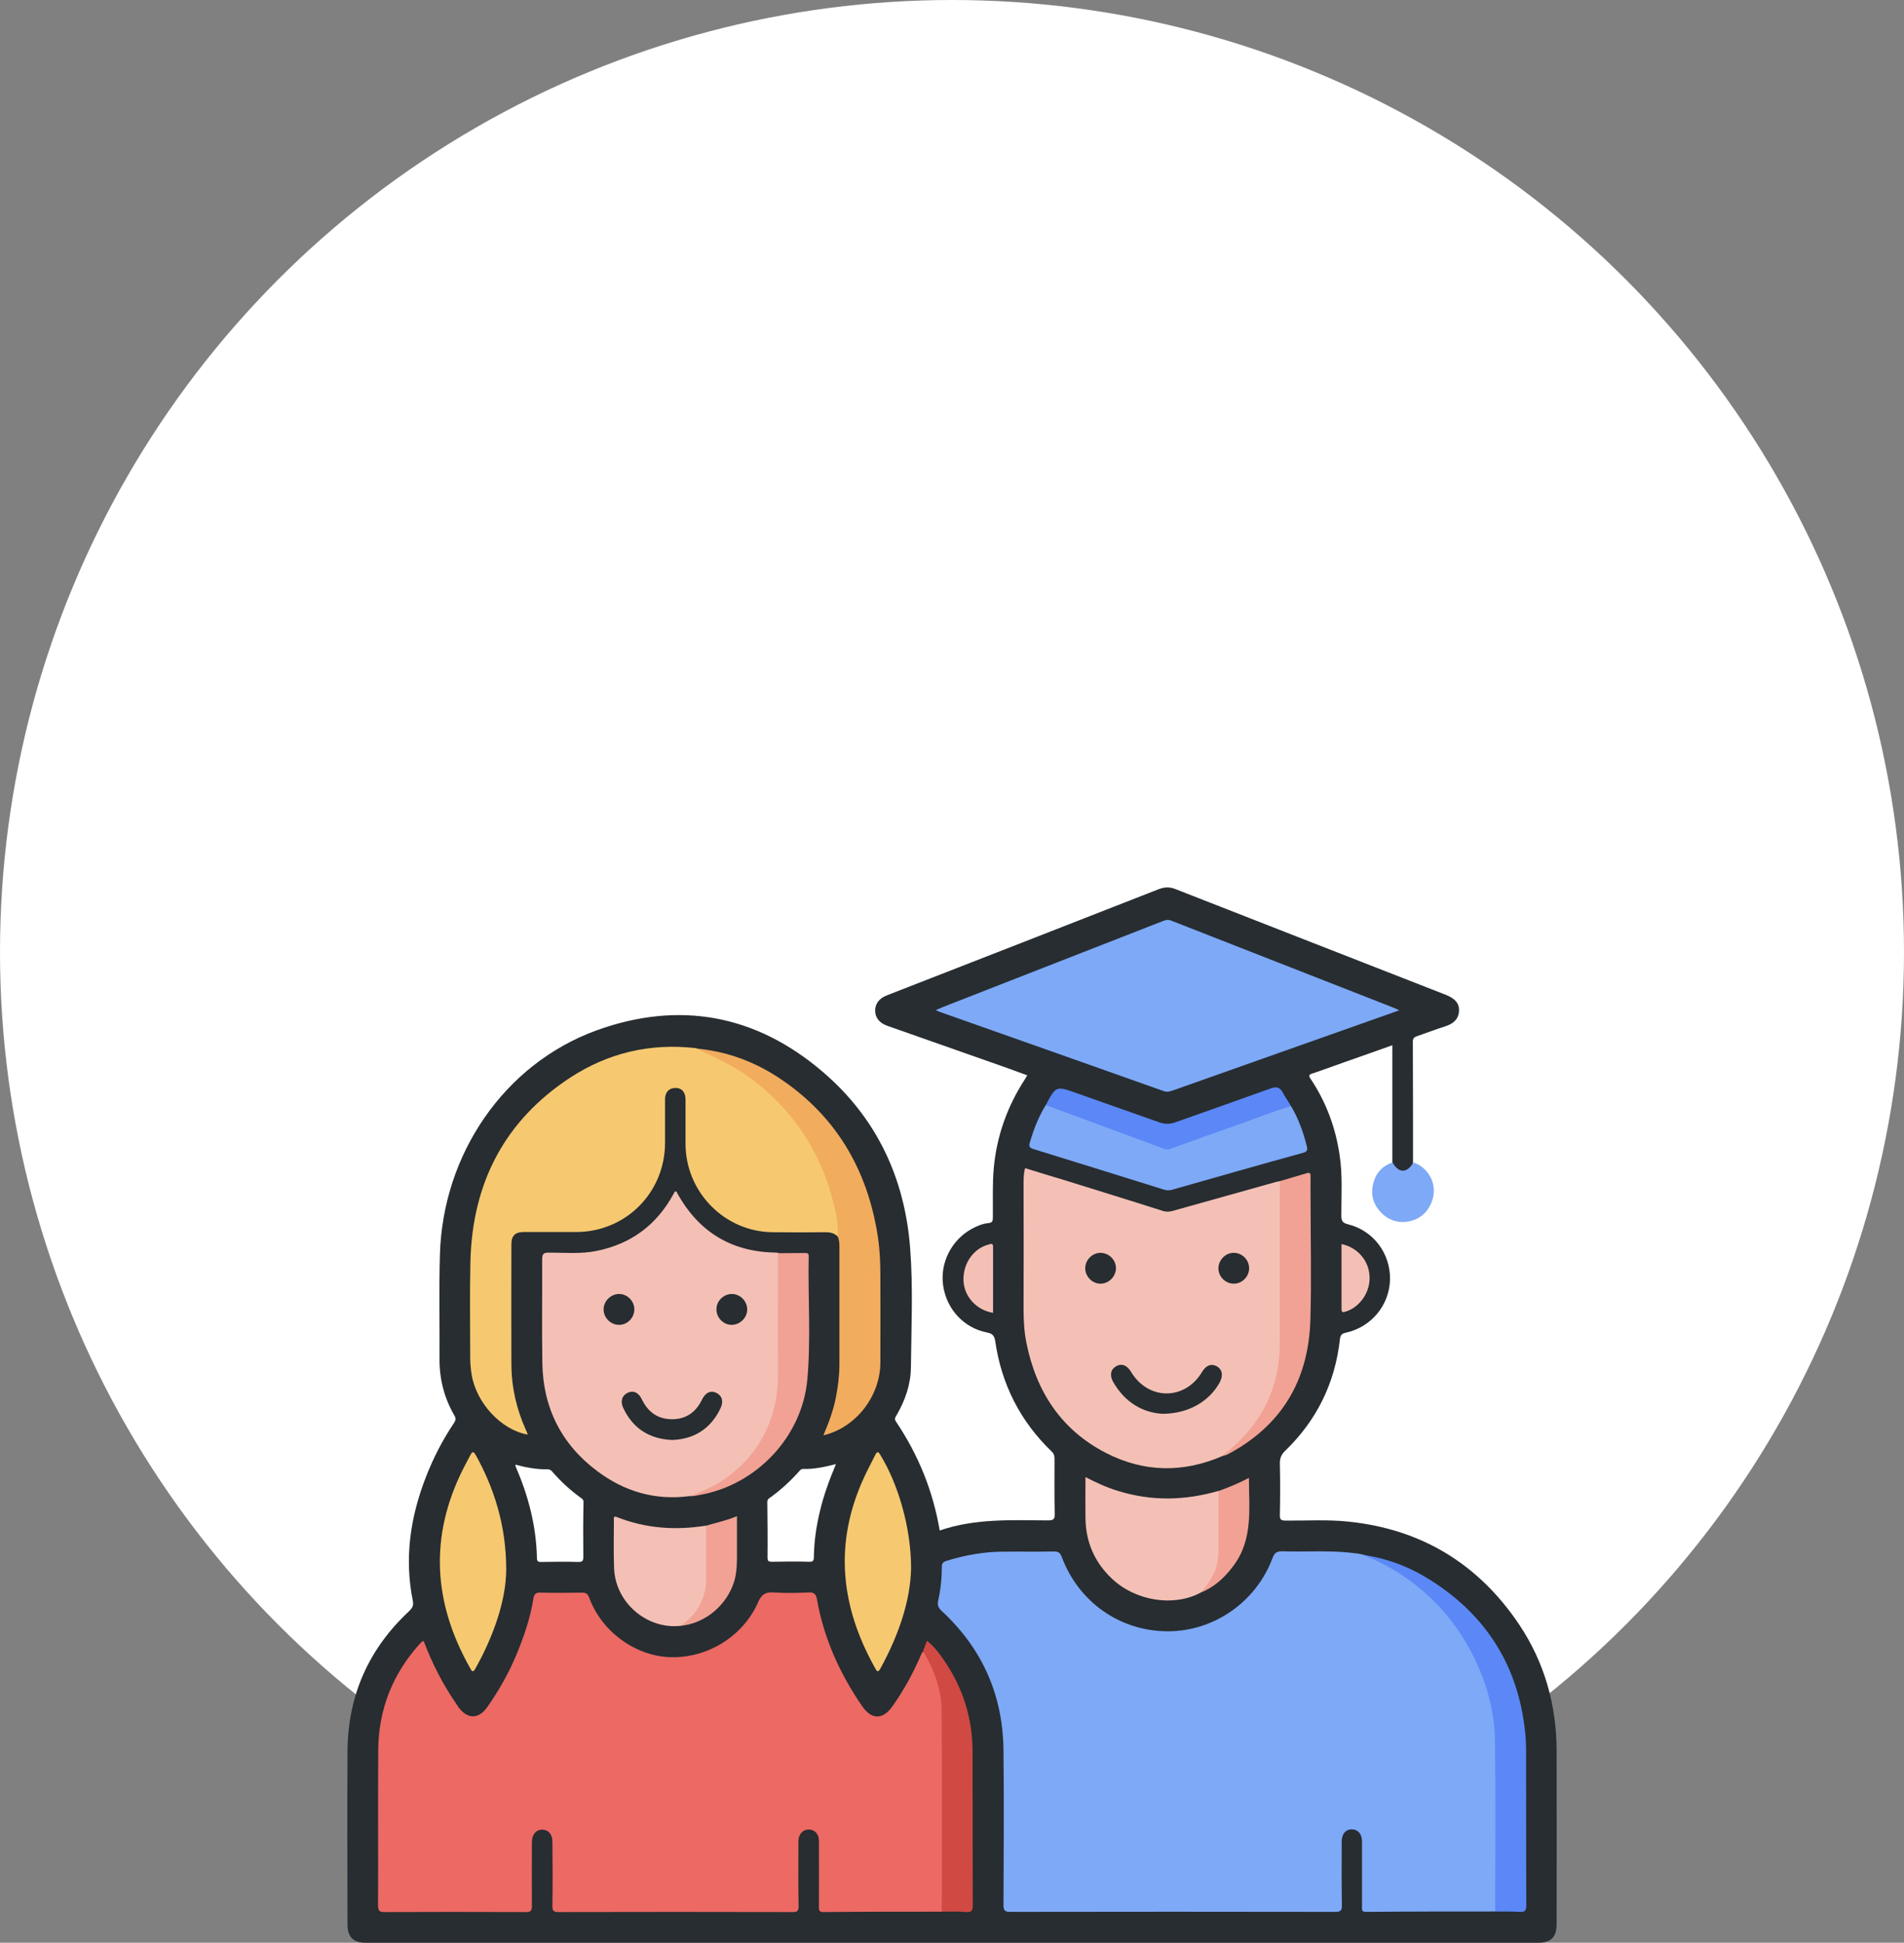 <svg width="148" height="151" viewBox="0 0 148 151" fill="none" xmlns="http://www.w3.org/2000/svg">
<rect x="0" y="0" width="148" height="151" fill="#808080" stroke="none"/>
<circle cx="74" cy="74" r="74" fill="white"/>
<g clip-path="url(#clip0_1855_5)">
<path d="M120.998 136.058C120.983 132.496 120.052 129.206 118.084 126.263C114.899 121.523 110.452 118.837 104.773 118.263C103.166 118.097 101.558 118.203 99.951 118.188C99.59 118.188 99.47 118.127 99.485 117.735C99.515 116.407 99.515 115.064 99.485 113.735C99.485 113.343 99.59 113.071 99.876 112.785C102.355 110.4 103.782 107.487 104.157 104.061C104.202 103.714 104.353 103.638 104.638 103.578C106.606 103.14 108.003 101.435 108.048 99.442C108.078 97.42 106.756 95.639 104.773 95.156C104.338 95.05 104.263 94.869 104.263 94.462C104.263 92.892 104.368 91.322 104.127 89.768C103.812 87.625 103.076 85.647 101.874 83.851C101.709 83.595 101.739 83.519 102.039 83.429C102.865 83.157 103.692 82.84 104.518 82.553C105.75 82.116 106.982 81.693 108.229 81.24C108.229 84.304 108.229 87.323 108.229 90.326C108.274 90.809 108.574 91.081 109.055 91.066C109.521 91.051 109.806 90.779 109.836 90.326C109.836 87.202 109.836 84.093 109.821 80.969C109.821 80.727 109.911 80.621 110.122 80.546C110.873 80.29 111.609 80.003 112.375 79.761C112.961 79.565 113.367 79.233 113.412 78.584C113.442 78.01 113.126 77.618 112.405 77.331C105.389 74.584 98.374 71.853 91.373 69.106C90.922 68.924 90.531 68.94 90.081 69.106C83.035 71.868 75.989 74.615 68.943 77.361C68.327 77.603 68.012 78.025 68.027 78.584C68.042 79.112 68.372 79.52 68.973 79.731C71.542 80.637 74.126 81.542 76.695 82.448C77.747 82.81 78.783 83.187 79.85 83.58C79.76 83.731 79.7 83.836 79.64 83.927C78.303 85.995 77.491 88.258 77.251 90.734C77.131 92.032 77.191 93.33 77.176 94.628C77.176 94.915 77.131 95.035 76.815 95.066C76.365 95.111 75.944 95.292 75.553 95.503C73.961 96.363 73.044 98.175 73.315 99.941C73.585 101.752 74.907 103.201 76.695 103.563C77.101 103.638 77.281 103.774 77.356 104.212C77.837 107.593 79.309 110.475 81.758 112.83C81.938 113.011 81.968 113.177 81.968 113.403C81.968 114.822 81.953 116.241 81.983 117.66C81.998 118.082 81.878 118.173 81.472 118.173C78.648 118.158 75.794 118.007 73.044 118.958C72.519 115.848 71.362 113.041 69.634 110.475C69.499 110.264 69.604 110.143 69.694 109.992C70.355 108.845 70.791 107.623 70.806 106.295C70.836 103.201 70.986 100.091 70.746 96.997C70.325 91.549 68.132 86.885 63.97 83.323C58.757 78.856 52.793 77.754 46.348 80.093C39.167 82.719 34.405 89.738 34.194 97.541C34.119 100.227 34.179 102.914 34.164 105.585C34.149 107.17 34.525 108.649 35.321 110.023C35.456 110.249 35.426 110.385 35.291 110.596C34.42 111.894 33.699 113.283 33.128 114.747C31.896 117.886 31.415 121.101 32.091 124.436C32.166 124.814 32.031 124.995 31.791 125.236C28.651 128.164 27.044 131.787 27.013 136.088C26.983 140.586 26.998 145.083 27.013 149.596C27.013 150.547 27.464 151 28.426 151C58.803 151 89.194 151 119.571 151C120.563 151 120.998 150.547 120.998 149.566C120.998 145.068 121.013 140.571 120.998 136.058ZM45.342 121.01C45.342 121.312 45.282 121.403 44.966 121.403C44.005 121.372 43.043 121.388 42.082 121.403C41.886 121.403 41.751 121.403 41.736 121.131C41.691 118.641 41.075 116.271 40.084 113.992C40.069 113.962 40.069 113.932 40.069 113.841C40.91 114.067 41.721 114.218 42.562 114.203C42.758 114.203 42.863 114.294 42.968 114.43C43.614 115.169 44.335 115.833 45.131 116.407C45.267 116.497 45.372 116.573 45.357 116.799C45.327 118.173 45.327 119.592 45.342 121.01ZM63.715 117.539C63.445 118.671 63.279 119.833 63.264 120.995C63.264 121.282 63.219 121.403 62.889 121.388C61.927 121.357 60.966 121.372 60.004 121.388C59.749 121.388 59.659 121.342 59.659 121.056C59.674 119.622 59.659 118.188 59.644 116.754C59.644 116.558 59.734 116.482 59.854 116.407C60.68 115.818 61.431 115.124 62.108 114.369C62.198 114.264 62.273 114.173 62.423 114.173C63.264 114.203 64.091 114.022 64.977 113.796C64.451 115.064 64.001 116.286 63.715 117.539Z" fill="#272D31"/>
<path d="M108.242 90.356C108.723 91.202 109.369 91.202 109.865 90.356C110.691 90.598 111.367 91.443 111.442 92.334C111.533 93.284 111.007 94.281 110.18 94.703C109.279 95.156 108.257 95.05 107.536 94.416C106.845 93.813 106.53 93.043 106.71 92.153C106.875 91.277 107.371 90.643 108.242 90.356Z" fill="#7EA9F7"/>
<path d="M116.221 148.57C112.87 148.57 109.52 148.57 106.17 148.6C105.81 148.6 105.87 148.389 105.87 148.178C105.87 146.487 105.87 144.812 105.87 143.121C105.87 142.548 105.554 142.186 105.073 142.186C104.593 142.186 104.292 142.548 104.292 143.136C104.292 143.227 104.292 143.302 104.292 143.393C104.292 144.963 104.277 146.532 104.307 148.087C104.322 148.525 104.172 148.6 103.781 148.6C95.368 148.585 86.956 148.585 78.558 148.6C78.137 148.6 78.002 148.525 78.002 148.072C78.017 144.057 78.047 140.042 78.002 136.028C77.957 131.741 76.349 128.134 73.209 125.221C72.939 124.98 72.849 124.768 72.924 124.406C73.119 123.546 73.209 122.67 73.209 121.78C73.209 121.478 73.344 121.388 73.585 121.312C75.027 120.874 76.484 120.603 77.987 120.603C79.294 120.588 80.601 120.618 81.923 120.588C82.253 120.588 82.403 120.678 82.524 120.995C83.846 124.542 87.076 126.791 90.786 126.791C94.377 126.791 97.652 124.497 98.914 121.101C99.064 120.708 99.229 120.573 99.65 120.573C101.408 120.633 103.166 120.497 104.923 120.678C105.314 120.723 105.719 120.754 106.095 120.874C107.808 121.342 109.25 122.323 110.587 123.455C113.381 125.795 115.154 128.783 115.995 132.33C116.251 133.432 116.386 134.564 116.401 135.696C116.416 139.725 116.401 143.755 116.401 147.8C116.356 148.072 116.416 148.344 116.221 148.57Z" fill="#7EA9F7"/>
<path d="M73.209 148.585C70.145 148.585 67.065 148.585 64 148.615C63.64 148.615 63.655 148.434 63.655 148.178C63.655 146.472 63.67 144.782 63.655 143.076C63.655 142.533 63.309 142.186 62.843 142.201C62.393 142.216 62.092 142.548 62.062 143.061C62.062 143.182 62.062 143.287 62.062 143.408C62.062 144.993 62.047 146.578 62.077 148.162C62.077 148.51 61.987 148.615 61.642 148.615C55.572 148.6 49.488 148.6 43.418 148.615C43.058 148.615 42.938 148.54 42.938 148.147C42.968 146.487 42.953 144.812 42.938 143.152C42.938 142.608 42.682 142.276 42.247 142.216C41.736 142.155 41.36 142.533 41.345 143.152C41.345 144.812 41.33 146.487 41.345 148.147C41.345 148.525 41.24 148.615 40.879 148.615C37.214 148.6 33.548 148.6 29.883 148.615C29.492 148.615 29.387 148.51 29.387 148.117C29.402 144.072 29.372 140.012 29.402 135.967C29.432 132.888 30.498 130.172 32.542 127.862C32.632 127.757 32.722 127.666 32.827 127.576C32.842 127.561 32.887 127.561 32.932 127.545C33.593 129.296 34.434 130.941 35.501 132.481C35.546 132.541 35.576 132.586 35.606 132.647C36.312 133.643 37.199 133.658 37.89 132.662C38.791 131.379 39.557 130.021 40.158 128.572C40.744 127.168 41.225 125.734 41.465 124.24C41.525 123.863 41.691 123.772 42.036 123.787C43.103 123.817 44.154 123.802 45.221 123.787C45.537 123.787 45.687 123.863 45.792 124.165C46.754 126.791 49.322 128.662 51.967 128.798C55.016 128.949 57.795 127.123 58.922 124.542C59.193 123.908 59.523 123.727 60.154 123.772C61.041 123.833 61.942 123.817 62.843 123.772C63.264 123.757 63.429 123.878 63.504 124.316C64.045 127.349 65.277 130.081 67.02 132.617C67.741 133.673 68.627 133.673 69.363 132.632C70.25 131.379 70.986 130.036 71.587 128.632C71.617 128.557 71.662 128.481 71.692 128.406C71.962 128.391 72.052 128.617 72.143 128.798C72.894 130.202 73.314 131.696 73.314 133.296C73.329 138.126 73.314 142.955 73.314 147.77C73.359 148.042 73.42 148.344 73.209 148.585Z" fill="#EC6964"/>
<path d="M95.007 113.177C91.957 114.49 88.922 114.445 85.978 112.936C82.478 111.139 80.525 108.136 79.773 104.317C79.608 103.472 79.563 102.597 79.563 101.737C79.578 98.552 79.563 95.367 79.563 92.183C79.563 91.73 79.548 91.277 79.683 90.794C80.69 91.111 81.696 91.413 82.703 91.715C85.257 92.515 87.826 93.3 90.38 94.115C90.65 94.205 90.891 94.19 91.161 94.115C93.85 93.36 96.554 92.605 99.243 91.851C99.319 91.836 99.409 91.82 99.484 91.805C99.664 91.971 99.634 92.198 99.634 92.409C99.634 96.59 99.709 100.771 99.619 104.951C99.544 107.94 98.282 110.445 96.088 112.468C95.758 112.739 95.367 112.936 95.007 113.177Z" fill="#F4C0B5"/>
<path d="M65.126 96.122C64.87 95.85 64.555 95.775 64.179 95.775C62.812 95.79 61.46 95.79 60.093 95.775C56.352 95.76 53.302 92.681 53.287 88.923C53.287 87.776 53.287 86.629 53.287 85.466C53.287 84.878 52.987 84.546 52.476 84.561C51.995 84.576 51.695 84.893 51.695 85.451C51.695 86.583 51.695 87.715 51.695 88.847C51.68 92.696 48.645 95.745 44.799 95.76C43.432 95.76 42.08 95.76 40.713 95.76C40.037 95.76 39.751 96.046 39.751 96.726C39.751 99.865 39.736 102.989 39.751 106.129C39.766 107.864 40.157 109.525 40.863 111.109C40.923 111.23 40.968 111.351 41.013 111.472C41.013 111.487 40.998 111.502 40.998 111.502C38.94 111.124 37.017 109.042 36.657 106.823C36.596 106.415 36.551 105.993 36.551 105.585C36.551 103.065 36.506 100.544 36.566 98.039C36.717 91.956 39.211 87.112 44.318 83.761C47.278 81.829 50.553 81.059 54.083 81.467C55.39 81.784 56.547 82.433 57.659 83.142C59.807 84.531 61.565 86.327 62.887 88.545C64.149 90.658 64.975 92.922 65.246 95.382C65.276 95.639 65.336 95.911 65.126 96.122Z" fill="#F6C970"/>
<path d="M53.59 116.286C50.946 116.633 48.557 115.939 46.439 114.354C43.645 112.271 42.202 109.419 42.157 105.917C42.112 103.231 42.157 100.559 42.142 97.873C42.142 97.435 42.278 97.36 42.668 97.36C43.915 97.36 45.162 97.48 46.394 97.224C49.053 96.68 51.036 95.216 52.343 92.817C52.388 92.741 52.418 92.681 52.463 92.605C52.583 92.575 52.614 92.666 52.644 92.741C54.326 95.775 56.88 97.314 60.335 97.36C60.38 97.36 60.441 97.375 60.486 97.375C60.651 97.556 60.636 97.782 60.636 97.993C60.636 101.163 60.756 104.333 60.606 107.487C60.441 111.366 58.472 114.158 55.002 115.864C54.536 116.105 54.056 116.181 53.59 116.286Z" fill="#F4C0B5"/>
<path d="M108.771 78.524C105.196 79.791 101.695 81.029 98.195 82.267C95.851 83.097 93.507 83.927 91.164 84.757C90.939 84.832 90.713 84.908 90.443 84.802C84.644 82.735 78.83 80.697 73.031 78.644C72.956 78.614 72.881 78.584 72.731 78.509C73.136 78.343 73.482 78.192 73.842 78.056C79.371 75.897 84.884 73.739 90.413 71.581C90.623 71.505 90.788 71.46 91.029 71.551C96.798 73.815 102.566 76.064 108.335 78.328C108.441 78.373 108.561 78.433 108.771 78.524Z" fill="#7EA9F7"/>
<path d="M65.128 96.122C65.173 95.065 64.948 94.054 64.662 93.043C64.121 91.02 63.235 89.164 62.003 87.474C60.982 86.07 59.765 84.863 58.383 83.836C57.06 82.855 55.588 82.161 54.086 81.497C56.4 81.693 58.518 82.463 60.456 83.716C64.933 86.644 67.427 90.855 68.238 96.122C68.388 97.118 68.433 98.114 68.433 99.11C68.433 101.374 68.448 103.638 68.433 105.917C68.418 108.543 66.51 110.973 64.001 111.562C64.422 110.581 64.782 109.615 64.978 108.589C65.143 107.743 65.248 106.883 65.248 106.008C65.248 102.944 65.248 99.88 65.248 96.801C65.248 96.56 65.203 96.333 65.128 96.122Z" fill="#F2AC5E"/>
<path d="M93.328 123.787C91.254 124.904 88.295 124.452 86.447 122.716C85.08 121.433 84.389 119.848 84.374 117.962C84.359 116.935 84.374 115.909 84.374 114.807C85.23 115.245 86.041 115.622 86.898 115.879C89.512 116.694 92.111 116.633 94.725 115.879C94.905 116.045 94.875 116.271 94.875 116.482C94.875 117.856 94.92 119.244 94.86 120.618C94.815 121.901 94.424 123.033 93.328 123.787Z" fill="#F4C0B5"/>
<path d="M100.358 85.98C100.929 86.945 101.305 87.987 101.575 89.074C101.65 89.345 101.635 89.511 101.289 89.602C97.894 90.538 94.514 91.504 91.119 92.469C90.909 92.53 90.698 92.53 90.488 92.469C87.108 91.413 83.727 90.356 80.347 89.315C80.002 89.21 79.957 89.089 80.062 88.757C80.362 87.745 80.738 86.779 81.294 85.889C81.579 85.798 81.804 85.949 82.06 86.04C84.794 87.051 87.543 88.047 90.263 89.074C90.608 89.21 90.939 89.164 91.269 89.043C93.898 88.108 96.512 87.172 99.126 86.221C99.532 86.085 99.907 85.783 100.358 85.98Z" fill="#7EA9F7"/>
<path d="M116.223 148.57C116.223 144.148 116.268 139.711 116.208 135.288C116.163 132.934 115.532 130.685 114.45 128.572C113.654 127.032 112.677 125.659 111.46 124.452C109.943 122.957 108.215 121.78 106.247 120.98C106.187 120.95 106.142 120.92 106.082 120.875C107.975 121.161 109.718 121.856 111.325 122.897C115.592 125.644 118.025 129.553 118.551 134.639C118.611 135.183 118.626 135.741 118.626 136.284C118.626 140.209 118.626 144.148 118.641 148.072C118.641 148.48 118.551 148.63 118.131 148.6C117.485 148.555 116.854 148.585 116.223 148.57Z" fill="#5B88F6"/>
<path d="M70.82 121.886C70.775 124.406 69.844 127.123 68.431 129.689C68.251 130.021 68.161 129.915 68.026 129.658C65.337 124.874 64.811 119.969 67.14 114.882C67.41 114.279 67.74 113.69 68.026 113.101C68.161 112.83 68.251 112.769 68.431 113.086C69.844 115.396 70.82 118.792 70.82 121.886Z" fill="#F6C970"/>
<path d="M39.349 122.052C39.319 124.406 38.387 127.123 36.945 129.704C36.735 130.081 36.645 129.825 36.539 129.643C33.67 124.572 33.355 119.41 36.014 114.143C36.194 113.781 36.389 113.434 36.569 113.086C36.69 112.845 36.78 112.77 36.96 113.056C38.342 115.532 39.364 118.505 39.349 122.052Z" fill="#F6C970"/>
<path d="M52.9 126.368C50.256 126.655 47.822 124.542 47.732 121.871C47.687 120.633 47.717 119.41 47.717 118.173C47.717 118.022 47.657 117.796 47.957 117.916C50.211 118.807 52.524 118.958 54.883 118.58C55.048 118.761 55.018 118.973 55.018 119.199C55.018 120.407 55.033 121.629 55.018 122.837C55.003 123.999 54.567 124.995 53.771 125.84C53.546 126.097 53.23 126.248 52.9 126.368Z" fill="#F4C0B5"/>
<path d="M73.21 148.585C73.21 143.378 73.24 138.171 73.195 132.964C73.18 131.364 72.654 129.87 71.843 128.496C71.813 128.451 71.768 128.436 71.723 128.406C71.828 128.134 71.933 127.847 72.053 127.53C72.639 127.983 73.045 128.557 73.45 129.145C74.862 131.243 75.584 133.552 75.599 136.088C75.614 140.088 75.599 144.087 75.614 148.087C75.614 148.494 75.523 148.645 75.103 148.615C74.472 148.555 73.841 148.585 73.21 148.585Z" fill="#D04943"/>
<path d="M95.008 113.177C95.459 112.785 95.924 112.407 96.345 112C98.088 110.249 99.139 108.166 99.41 105.691C99.47 105.208 99.485 104.725 99.485 104.257C99.485 100.107 99.485 95.956 99.485 91.805C100.176 91.594 100.882 91.398 101.573 91.187C101.843 91.096 101.873 91.232 101.873 91.458C101.858 92.077 101.873 92.696 101.873 93.315C101.873 96.394 101.949 99.488 101.858 102.567C101.723 107.306 99.605 110.853 95.368 113.071C95.263 113.102 95.128 113.132 95.008 113.177Z" fill="#F1A294"/>
<path d="M53.59 116.286C54.777 115.863 55.903 115.35 56.895 114.535C58.668 113.101 59.779 111.275 60.26 109.056C60.425 108.257 60.471 107.457 60.471 106.642C60.455 103.563 60.471 100.484 60.471 97.405C61.161 97.405 61.868 97.39 62.559 97.39C62.754 97.39 62.874 97.405 62.859 97.646C62.799 100.846 63.039 104.046 62.754 107.23C62.348 111.683 58.788 115.426 54.386 116.195C54.116 116.241 53.86 116.316 53.59 116.286Z" fill="#F1A294"/>
<path d="M100.357 85.98C98.975 86.357 97.653 86.93 96.286 87.398C94.513 88.017 92.741 88.651 90.968 89.3C90.713 89.391 90.517 89.315 90.307 89.225C87.513 88.198 84.733 87.157 81.939 86.13C81.729 86.055 81.503 85.98 81.293 85.889C82.089 84.395 82.074 84.395 83.652 84.953C85.8 85.723 87.963 86.463 90.112 87.232C90.547 87.383 90.938 87.383 91.359 87.232C93.822 86.357 96.286 85.496 98.75 84.606C99.201 84.44 99.486 84.485 99.711 84.923C99.907 85.285 100.147 85.617 100.357 85.98Z" fill="#5B88F6"/>
<path d="M52.898 126.368C54.296 125.417 54.942 124.104 54.897 122.414C54.867 121.131 54.897 119.863 54.897 118.58C55.663 118.354 56.459 118.188 57.285 117.841C57.285 118.792 57.285 119.682 57.285 120.573C57.285 121.342 57.3 122.097 57.09 122.852C56.534 124.738 54.836 126.187 52.898 126.368Z" fill="#F1A294"/>
<path d="M93.324 123.787C94 123.033 94.541 122.218 94.661 121.191C94.676 121.025 94.706 120.859 94.706 120.693C94.706 119.093 94.706 117.494 94.706 115.894C95.503 115.607 96.284 115.29 97.08 114.867C97.08 117.267 97.425 119.652 95.863 121.72C95.187 122.625 94.391 123.365 93.324 123.787Z" fill="#F1A294"/>
<path d="M77.192 102.038C75.915 101.842 74.954 100.786 74.894 99.563C74.834 98.22 75.66 97.028 76.862 96.726C77.027 96.68 77.192 96.605 77.192 96.907C77.192 98.612 77.192 100.318 77.192 102.038Z" fill="#F4C0B5"/>
<path d="M104.277 96.696C105.524 96.952 106.396 97.978 106.456 99.186C106.531 100.393 105.735 101.571 104.638 101.933C104.428 101.993 104.277 102.069 104.277 101.722C104.277 100.076 104.277 98.401 104.277 96.696Z" fill="#F4C0B5"/>
<path d="M90.351 109.887C88.833 109.796 87.436 109.011 86.52 107.396C86.234 106.883 86.339 106.431 86.76 106.189C87.181 105.948 87.601 106.098 87.917 106.627C89.254 108.861 92.108 108.86 93.43 106.642C93.746 106.114 94.151 105.963 94.572 106.189C95.008 106.431 95.098 106.898 94.812 107.442C94.001 108.921 92.379 109.887 90.351 109.887Z" fill="#272D31"/>
<path d="M86.745 98.567C86.745 99.216 86.189 99.775 85.543 99.775C84.897 99.775 84.341 99.201 84.356 98.552C84.371 97.918 84.897 97.39 85.528 97.375C86.189 97.375 86.745 97.918 86.745 98.567Z" fill="#272D31"/>
<path d="M95.894 97.375C96.555 97.375 97.096 97.918 97.096 98.582C97.096 99.231 96.54 99.79 95.879 99.775C95.248 99.759 94.722 99.231 94.707 98.597C94.707 97.948 95.248 97.375 95.894 97.375Z" fill="#272D31"/>
<path d="M52.269 111.924C50.481 111.849 49.204 111.034 48.453 109.449C48.197 108.921 48.348 108.468 48.783 108.257C49.219 108.045 49.64 108.226 49.895 108.77C50.376 109.766 51.142 110.309 52.254 110.309C53.335 110.309 54.102 109.751 54.567 108.785C54.838 108.241 55.228 108.045 55.679 108.257C56.115 108.468 56.265 108.906 56.009 109.449C55.258 111.034 53.981 111.849 52.269 111.924Z" fill="#272D31"/>
<path d="M56.924 100.574C57.585 100.604 58.111 101.178 58.08 101.827C58.05 102.476 57.465 103.004 56.819 102.974C56.188 102.944 55.677 102.385 55.692 101.752C55.692 101.103 56.263 100.559 56.924 100.574Z" fill="#272D31"/>
<path d="M48.15 100.574C48.796 100.589 49.337 101.163 49.307 101.827C49.277 102.461 48.736 102.989 48.105 102.974C47.459 102.974 46.903 102.401 46.918 101.752C46.933 101.103 47.504 100.559 48.15 100.574Z" fill="#272D31"/>
</g>
<defs>
<clipPath id="clip0_1855_5">
<rect width="94" height="82" fill="white" transform="translate(27 69)"/>
</clipPath>
</defs>
</svg>
